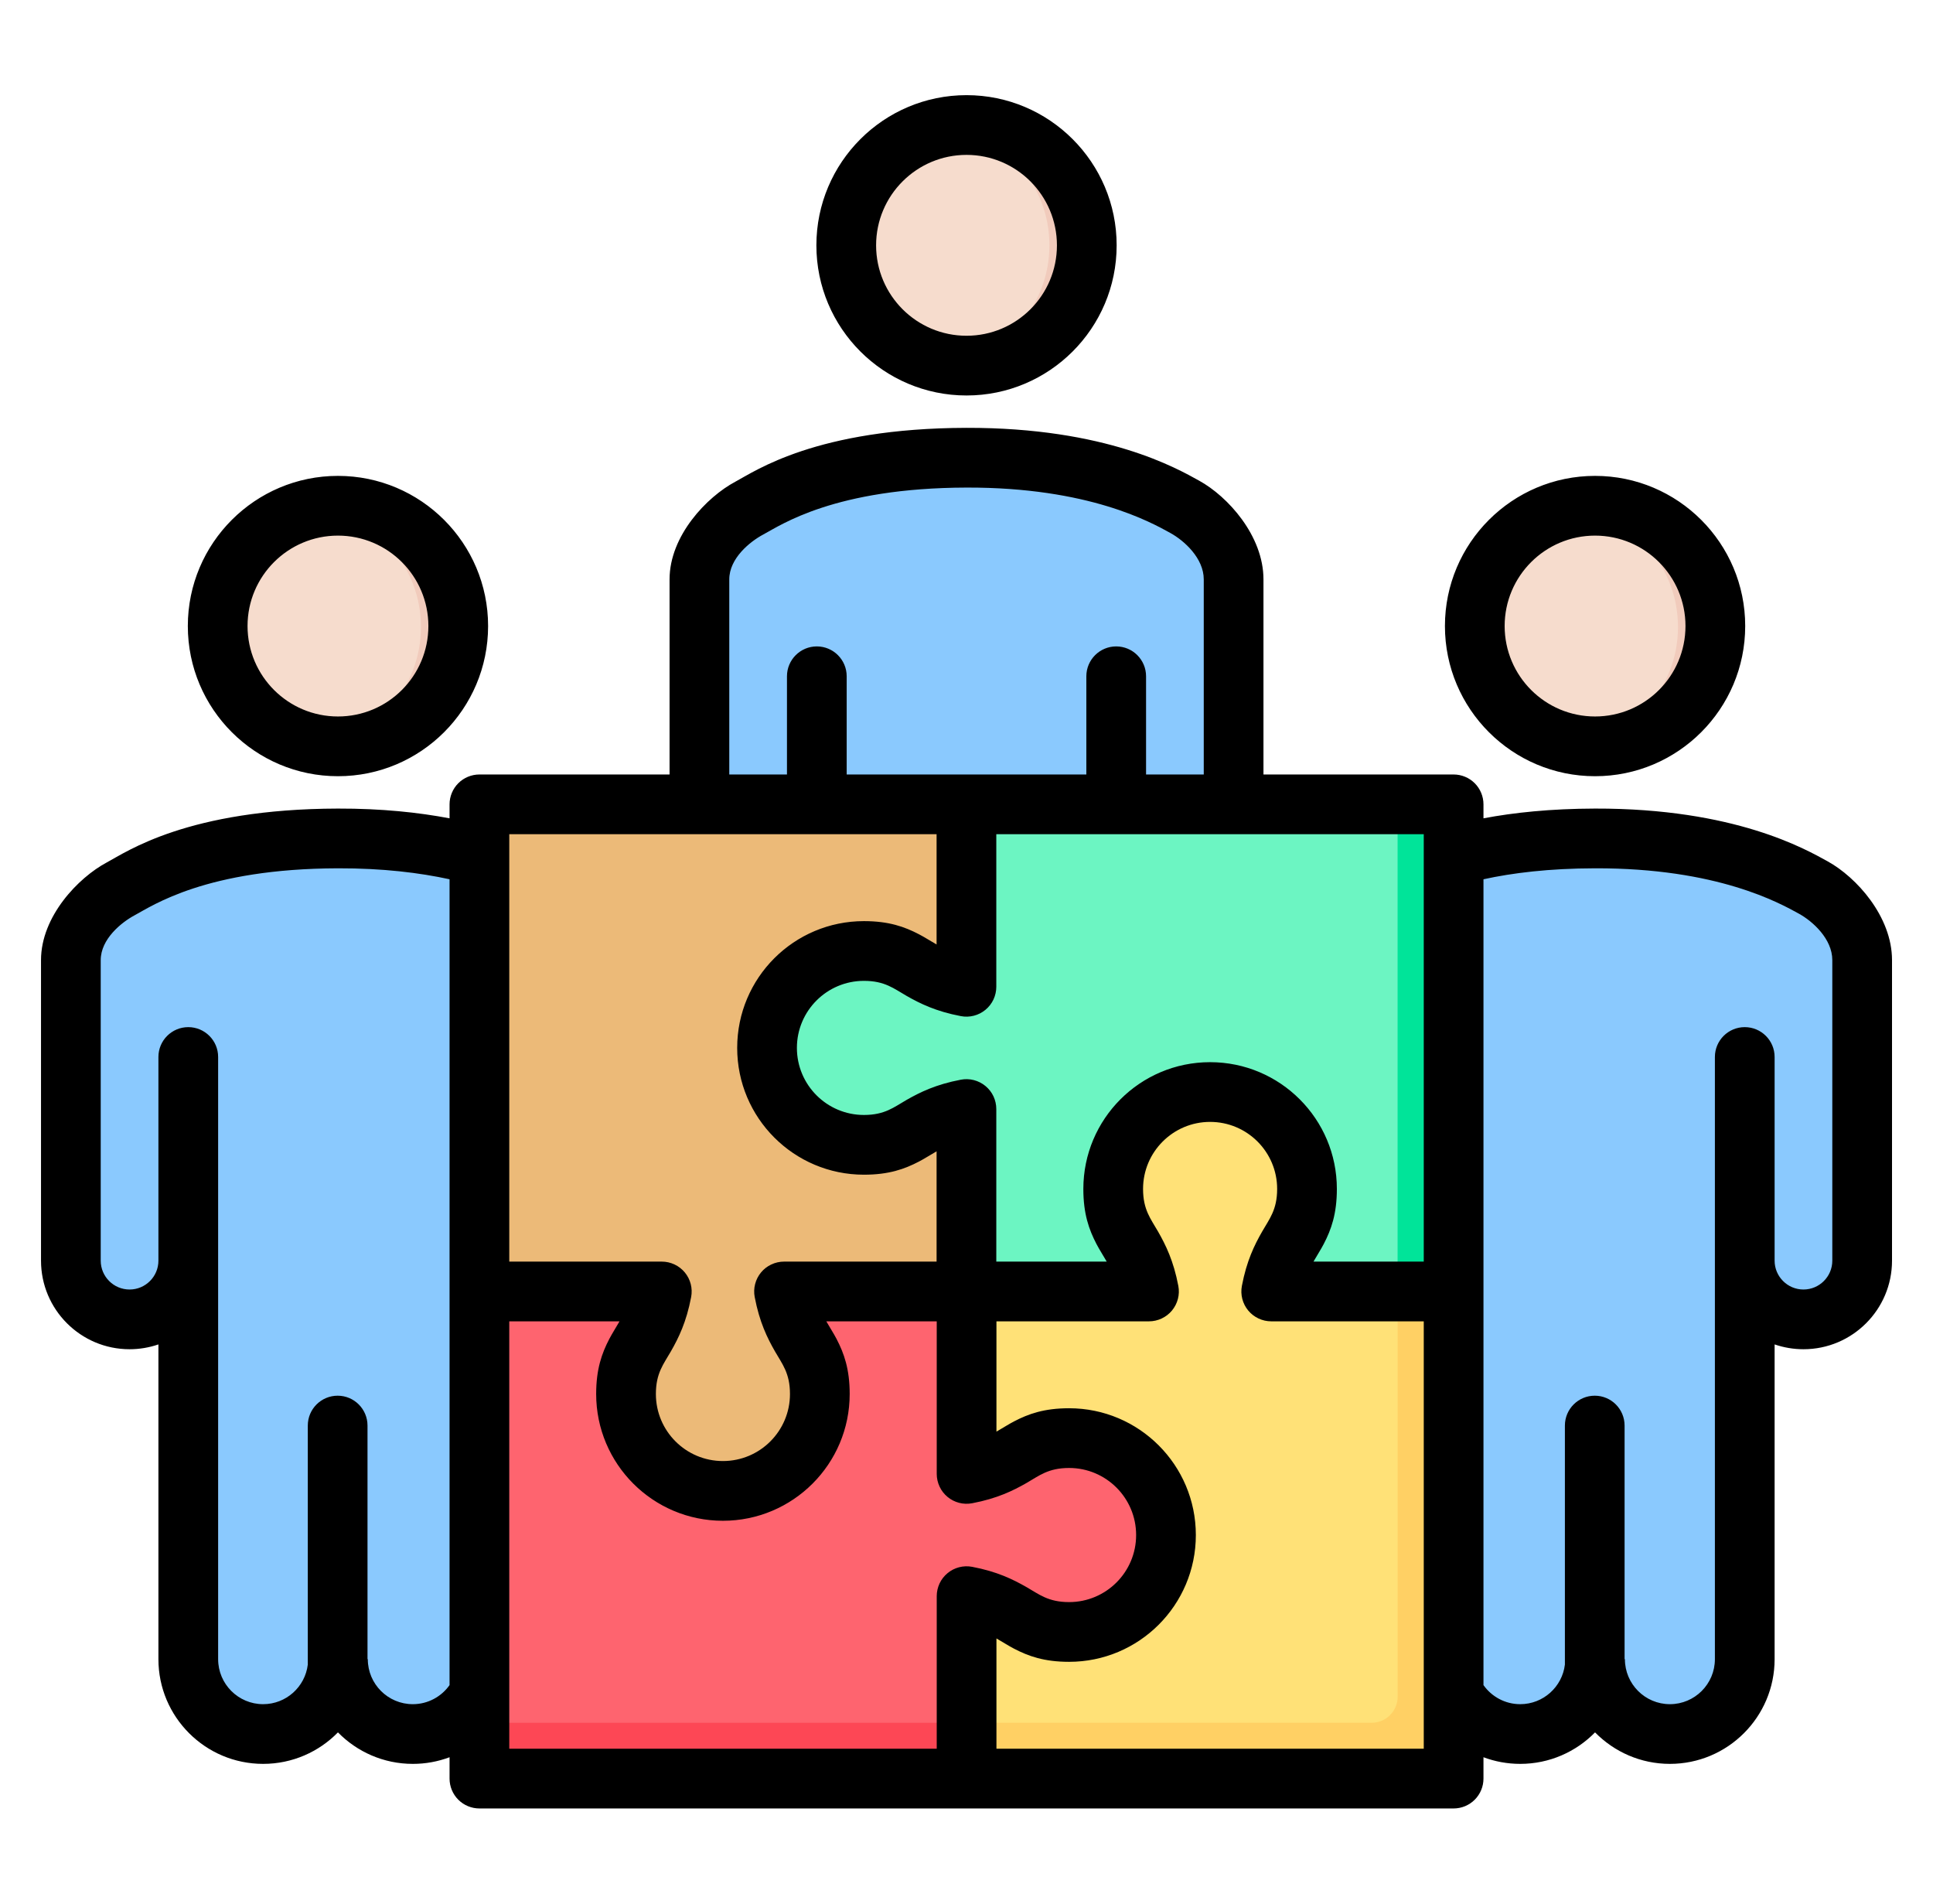 <svg width="65" height="64" viewBox="0 0 65 64" fill="none" xmlns="http://www.w3.org/2000/svg">
<path fill-rule="evenodd" clip-rule="evenodd" d="M6.331 42.388C6.331 43.478 5.446 44.362 4.357 44.362C3.267 44.362 2.383 43.478 2.383 42.388V32.285C2.383 31.195 3.358 30.262 4.061 29.887C4.69 29.552 6.622 28.205 11.364 28.193C15.774 28.183 18.013 29.464 18.703 29.844C19.418 30.238 20.346 31.195 20.346 32.285V42.388C20.346 43.478 19.462 44.362 18.372 44.362C17.283 44.362 16.398 43.478 16.398 42.388V55.786C16.398 57.175 15.27 58.303 13.881 58.303C12.492 58.303 11.364 57.175 11.364 55.786C11.364 57.175 10.237 58.303 8.848 58.303C7.459 58.303 6.331 57.175 6.331 55.786V42.388Z" fill="#8AC9FE"/>
<path d="M11.365 25.125C13.599 25.125 15.41 23.314 15.41 21.08C15.41 18.846 13.599 17.035 11.365 17.035C9.131 17.035 7.32 18.846 7.32 21.08C7.32 23.314 9.131 25.125 11.365 25.125Z" fill="#F6DCCD"/>
<path fill-rule="evenodd" clip-rule="evenodd" d="M10.738 17.084C10.943 17.052 11.152 17.035 11.366 17.035C13.598 17.035 15.41 18.848 15.41 21.08C15.41 23.312 13.598 25.125 11.366 25.125C11.152 25.125 10.943 25.108 10.738 25.076C12.673 24.774 14.155 23.099 14.155 21.08C14.155 19.061 12.673 17.386 10.738 17.084Z" fill="#F1CBBC"/>
<path fill-rule="evenodd" clip-rule="evenodd" d="M27.468 29.589C27.468 30.679 26.583 31.564 25.494 31.564C24.404 31.564 23.52 30.679 23.52 29.589V19.486C23.52 18.396 24.495 17.463 25.198 17.089C25.827 16.753 27.759 15.406 32.501 15.395C36.91 15.384 39.15 16.666 39.84 17.045C40.555 17.439 41.483 18.396 41.483 19.486V29.589C41.483 30.679 40.598 31.564 39.509 31.564C38.419 31.564 37.535 30.679 37.535 29.589V42.987C37.535 44.377 36.407 45.504 35.018 45.504C33.629 45.504 32.501 44.377 32.501 42.987C32.501 44.377 31.373 45.504 29.985 45.504C28.596 45.504 27.468 44.377 27.468 42.987V29.589Z" fill="#8AC9FE"/>
<path d="M32.502 12.29C34.736 12.29 36.546 10.48 36.546 8.246C36.546 6.012 34.736 4.201 32.502 4.201C30.268 4.201 28.457 6.012 28.457 8.246C28.457 10.48 30.268 12.29 32.502 12.29Z" fill="#F6DCCD"/>
<path fill-rule="evenodd" clip-rule="evenodd" d="M31.871 4.25C32.079 4.217 32.288 4.201 32.498 4.201C34.731 4.201 36.543 6.013 36.543 8.246C36.543 10.478 34.731 12.29 32.498 12.29C32.285 12.29 32.076 12.274 31.871 12.242C33.806 11.94 35.288 10.265 35.288 8.246C35.288 6.227 33.806 4.551 31.871 4.25Z" fill="#F1CBBC"/>
<path fill-rule="evenodd" clip-rule="evenodd" d="M48.604 42.388C48.604 43.478 47.72 44.362 46.63 44.362C45.541 44.362 44.656 43.478 44.656 42.388V32.285C44.656 31.195 45.632 30.262 46.334 29.887C46.964 29.552 48.895 28.205 53.638 28.193C58.047 28.183 60.287 29.464 60.977 29.844C61.691 30.238 62.62 31.195 62.62 32.285V42.388C62.62 43.478 61.735 44.362 60.646 44.362C59.556 44.362 58.672 43.478 58.672 42.388V55.786C58.672 57.175 57.544 58.303 56.155 58.303C54.766 58.303 53.638 57.175 53.638 55.786C53.638 57.175 52.51 58.303 51.121 58.303C49.732 58.303 48.604 57.175 48.604 55.786V42.388Z" fill="#8AC9FE"/>
<path d="M53.635 25.125C55.868 25.125 57.679 23.314 57.679 21.08C57.679 18.846 55.868 17.035 53.635 17.035C51.401 17.035 49.59 18.846 49.59 21.08C49.59 23.314 51.401 25.125 53.635 25.125Z" fill="#F6DCCD"/>
<path fill-rule="evenodd" clip-rule="evenodd" d="M53.008 17.084C53.215 17.051 53.425 17.035 53.635 17.035C55.867 17.035 57.68 18.848 57.68 21.08C57.68 23.312 55.867 25.125 53.635 25.125C53.422 25.125 53.212 25.108 53.008 25.076C54.943 24.774 56.425 23.099 56.425 21.08C56.425 19.061 54.943 17.386 53.008 17.084Z" fill="#F1CBBC"/>
<path fill-rule="evenodd" clip-rule="evenodd" d="M17 59.801C16.767 59.801 16.543 59.709 16.378 59.544C16.214 59.379 16.121 59.156 16.121 58.923V27.925C16.121 27.692 16.214 27.469 16.378 27.304C16.543 27.139 16.767 27.047 17 27.047H48.002C48.235 27.047 48.458 27.139 48.623 27.304C48.788 27.469 48.88 27.692 48.88 27.925V58.923C48.88 59.156 48.788 59.379 48.623 59.544C48.458 59.709 48.235 59.801 48.002 59.801H17Z" fill="#ECBA78"/>
<path fill-rule="evenodd" clip-rule="evenodd" d="M46.998 27.047H48.002C48.235 27.047 48.458 27.139 48.623 27.304C48.788 27.469 48.88 27.692 48.88 27.925V58.923C48.88 59.156 48.788 59.379 48.623 59.544C48.458 59.709 48.235 59.801 48.002 59.801H17C16.767 59.801 16.543 59.709 16.378 59.544C16.214 59.379 16.121 59.156 16.121 58.923V57.919H46.12C46.352 57.919 46.576 57.826 46.741 57.662C46.905 57.497 46.998 57.273 46.998 57.04V27.047Z" fill="#E3A76F"/>
<path fill-rule="evenodd" clip-rule="evenodd" d="M38.638 43.424H32.504V37.293C30.767 37.627 30.637 38.494 29.071 38.494C27.271 38.494 25.812 37.035 25.812 35.236C25.812 33.436 27.271 31.977 29.071 31.977C30.637 31.977 30.767 32.844 32.504 33.178V27.047H48.002C48.235 27.047 48.459 27.14 48.624 27.304C48.788 27.469 48.881 27.692 48.881 27.925V43.424H42.747C43.079 41.674 43.951 41.548 43.951 39.977C43.951 38.178 42.492 36.719 40.692 36.719C38.893 36.719 37.434 38.178 37.434 39.977C37.434 41.548 38.305 41.674 38.638 43.424Z" fill="#6CF5C2"/>
<path fill-rule="evenodd" clip-rule="evenodd" d="M46.996 27.047H48C48.233 27.047 48.456 27.14 48.621 27.304C48.786 27.469 48.878 27.692 48.878 27.925V43.424H46.996V27.047Z" fill="#00E499"/>
<path fill-rule="evenodd" clip-rule="evenodd" d="M32.504 49.559V43.426H38.635C38.301 41.688 37.434 41.559 37.434 39.993C37.434 38.193 38.893 36.734 40.692 36.734C42.492 36.734 43.951 38.193 43.951 39.993C43.951 41.559 43.084 41.688 42.75 43.426H48.881V58.924C48.881 59.157 48.788 59.381 48.624 59.545C48.459 59.71 48.236 59.803 48.003 59.803H32.504V53.669C34.254 54.001 34.38 54.873 35.95 54.873C37.75 54.873 39.209 53.414 39.209 51.614C39.209 49.815 37.75 48.356 35.95 48.356C34.38 48.356 34.254 49.227 32.504 49.559Z" fill="#FFE177"/>
<path fill-rule="evenodd" clip-rule="evenodd" d="M48.881 43.426V58.924C48.881 59.157 48.788 59.381 48.624 59.546C48.459 59.71 48.236 59.803 48.003 59.803H32.504V57.92H46.12C46.353 57.92 46.577 57.828 46.741 57.663C46.906 57.498 46.999 57.275 46.999 57.042V43.426H48.881Z" fill="#FFD064"/>
<path fill-rule="evenodd" clip-rule="evenodd" d="M26.364 43.426H32.498V49.557C34.236 49.223 34.365 48.356 35.931 48.356C37.731 48.356 39.19 49.815 39.19 51.614C39.19 53.414 37.731 54.873 35.931 54.873C34.365 54.873 34.236 54.006 32.498 53.672V59.803H17C16.767 59.803 16.543 59.71 16.378 59.546C16.214 59.381 16.121 59.157 16.121 58.924V43.426H22.255C21.923 45.176 21.051 45.302 21.051 46.872C21.051 48.672 22.51 50.131 24.31 50.131C26.109 50.131 27.568 48.672 27.568 46.872C27.568 45.302 26.697 45.176 26.364 43.426Z" fill="#FE646F"/>
<path fill-rule="evenodd" clip-rule="evenodd" d="M32.498 59.802H17C16.767 59.802 16.543 59.71 16.378 59.545C16.214 59.38 16.121 59.157 16.121 58.924V57.92H32.498V59.802Z" fill="#FD4755"/>
<path fill-rule="evenodd" clip-rule="evenodd" d="M15.117 59.078C14.722 59.226 14.303 59.302 13.881 59.301C12.896 59.301 12.004 58.895 11.364 58.242C10.725 58.895 9.834 59.301 8.848 59.301C6.905 59.301 5.327 57.724 5.327 55.781V45.199C5.015 45.306 4.687 45.361 4.357 45.361C2.713 45.361 1.379 44.026 1.379 42.383V32.279C1.379 30.805 2.639 29.502 3.589 28.996C4.259 28.639 6.313 27.196 11.362 27.184C12.836 27.18 14.081 27.315 15.117 27.512V27.042C15.117 26.776 15.223 26.52 15.411 26.332C15.599 26.144 15.855 26.038 16.121 26.038H22.515V19.479C22.515 18.006 23.775 16.702 24.725 16.196C25.395 15.839 27.449 14.396 32.498 14.384C37.202 14.373 39.587 15.754 40.323 16.16C41.286 16.689 42.486 18.012 42.486 19.479V26.038H48.88C49.146 26.038 49.402 26.144 49.59 26.332C49.778 26.52 49.884 26.776 49.884 27.042V27.512C50.896 27.32 52.131 27.188 53.634 27.184C58.337 27.173 60.723 28.554 61.459 28.959C62.422 29.489 63.622 30.812 63.622 32.279V42.383C63.622 44.026 62.288 45.361 60.644 45.361C60.314 45.361 59.986 45.306 59.674 45.199V55.781C59.674 57.724 58.096 59.301 56.153 59.301C55.167 59.301 54.276 58.895 53.636 58.242C52.997 58.895 52.105 59.301 51.12 59.301C50.685 59.301 50.269 59.222 49.884 59.078V59.796C49.884 60.062 49.778 60.318 49.59 60.506C49.402 60.694 49.146 60.8 48.88 60.8H16.121C15.855 60.8 15.599 60.694 15.411 60.506C15.223 60.318 15.117 60.062 15.117 59.796V59.078ZM15.117 29.561C14.118 29.343 12.878 29.188 11.367 29.192C6.931 29.203 5.122 30.454 4.533 30.768C4.078 31.011 3.387 31.573 3.387 32.279V42.383C3.387 42.918 3.821 43.353 4.357 43.353C4.892 43.353 5.327 42.918 5.327 42.383V35.535C5.327 34.981 5.777 34.532 6.331 34.532C6.885 34.532 7.335 34.981 7.335 35.535V55.781C7.335 56.616 8.013 57.294 8.848 57.294C9.621 57.294 10.26 56.712 10.35 55.963V47.927C10.35 47.373 10.8 46.923 11.354 46.923C11.908 46.923 12.358 47.373 12.358 47.927V55.781H12.368C12.368 56.616 13.046 57.294 13.881 57.294C14.391 57.294 14.843 57.04 15.117 56.653V29.561ZM24.523 26.038H26.463V22.736C26.463 22.182 26.913 21.732 27.467 21.732C28.021 21.732 28.471 22.182 28.471 22.736V26.038H36.53V22.736C36.53 22.182 36.98 21.732 37.534 21.732C38.088 21.732 38.538 22.182 38.538 22.736V26.038H40.478V19.479C40.478 18.767 39.822 18.176 39.355 17.919C38.711 17.564 36.618 16.382 32.503 16.392C28.067 16.403 26.258 17.654 25.669 17.968C25.213 18.211 24.523 18.773 24.523 19.479V26.038ZM31.494 28.046H17.125V42.415H22.255C22.402 42.415 22.548 42.448 22.682 42.511C22.815 42.573 22.933 42.665 23.028 42.779C23.122 42.892 23.19 43.026 23.227 43.169C23.264 43.312 23.268 43.461 23.241 43.606C23.081 44.449 22.819 44.98 22.559 45.434C22.318 45.856 22.055 46.161 22.055 46.866C22.055 48.111 23.064 49.12 24.309 49.12C25.555 49.12 26.564 48.111 26.564 46.866C26.564 46.161 26.301 45.856 26.06 45.434C25.8 44.98 25.538 44.449 25.378 43.606C25.35 43.461 25.355 43.312 25.392 43.169C25.429 43.026 25.497 42.892 25.591 42.779C25.685 42.665 25.803 42.573 25.937 42.511C26.071 42.448 26.217 42.415 26.364 42.415H31.494L31.494 38.707C31.282 38.827 31.099 38.949 30.902 39.051C30.419 39.303 29.89 39.493 29.051 39.493C26.697 39.493 24.789 37.584 24.789 35.23C24.789 32.876 26.697 30.968 29.051 30.968C29.89 30.968 30.419 31.158 30.902 31.41C31.099 31.512 31.282 31.633 31.494 31.753V28.046ZM49.884 29.561V56.653C50.158 57.04 50.61 57.294 51.12 57.294C51.893 57.294 52.532 56.712 52.622 55.963V47.927C52.622 47.373 53.072 46.923 53.626 46.923C54.18 46.923 54.629 47.373 54.629 47.927V55.781H54.64C54.64 56.616 55.318 57.294 56.153 57.294C56.988 57.294 57.666 56.616 57.666 55.781V35.535C57.666 34.981 58.116 34.532 58.67 34.532C59.224 34.532 59.674 34.981 59.674 35.535V42.383C59.674 42.918 60.109 43.353 60.644 43.353C61.179 43.353 61.614 42.918 61.614 42.383V32.279C61.614 31.567 60.958 30.975 60.491 30.718C59.847 30.364 57.754 29.182 53.639 29.192C52.088 29.195 50.856 29.348 49.884 29.561ZM47.876 44.423H42.746C42.599 44.423 42.453 44.39 42.319 44.327C42.185 44.264 42.067 44.173 41.973 44.059C41.879 43.946 41.811 43.812 41.774 43.669C41.737 43.526 41.733 43.377 41.76 43.232C41.92 42.389 42.182 41.858 42.442 41.404C42.683 40.982 42.946 40.676 42.946 39.972C42.946 38.727 41.937 37.718 40.691 37.718C39.447 37.718 38.437 38.727 38.437 39.972C38.437 40.676 38.7 40.982 38.941 41.404C39.2 41.858 39.463 42.389 39.623 43.232C39.651 43.377 39.646 43.526 39.609 43.669C39.572 43.812 39.504 43.945 39.41 44.059C39.316 44.173 39.197 44.264 39.064 44.327C38.93 44.39 38.784 44.423 38.637 44.423H33.507L33.507 48.131C33.719 48.011 33.902 47.889 34.099 47.787C34.582 47.535 35.111 47.345 35.95 47.345C38.303 47.345 40.212 49.254 40.212 51.608C40.212 53.962 38.303 55.87 35.95 55.87C35.111 55.87 34.582 55.68 34.099 55.428C33.902 55.326 33.719 55.205 33.507 55.084V58.792H47.876V44.423ZM33.502 42.415H37.215C37.094 42.203 36.973 42.02 36.871 41.824C36.619 41.34 36.429 40.811 36.429 39.972C36.429 37.618 38.337 35.71 40.691 35.71C43.045 35.71 44.954 37.618 44.954 39.972C44.954 40.811 44.764 41.34 44.512 41.824C44.41 42.02 44.288 42.203 44.168 42.415H47.876V28.046H33.502V33.176C33.502 33.323 33.469 33.469 33.407 33.603C33.344 33.736 33.252 33.855 33.138 33.949C33.025 34.043 32.892 34.111 32.748 34.148C32.605 34.185 32.456 34.19 32.311 34.162C31.468 34.002 30.937 33.739 30.483 33.48C30.061 33.239 29.755 32.976 29.051 32.976C27.806 32.976 26.797 33.985 26.797 35.23C26.797 36.475 27.806 37.485 29.051 37.485C29.755 37.485 30.061 37.222 30.483 36.98C30.937 36.721 31.468 36.459 32.311 36.299C32.456 36.271 32.605 36.276 32.748 36.313C32.891 36.35 33.025 36.418 33.138 36.512C33.252 36.606 33.344 36.724 33.407 36.858C33.469 36.992 33.502 37.138 33.502 37.285V42.415ZM31.499 58.792V53.662C31.499 53.515 31.532 53.369 31.594 53.235C31.657 53.101 31.749 52.983 31.863 52.889C31.976 52.795 32.109 52.727 32.252 52.69C32.396 52.653 32.545 52.648 32.69 52.676C33.533 52.836 34.064 53.099 34.518 53.358C34.94 53.599 35.246 53.862 35.95 53.862C37.195 53.862 38.204 52.853 38.204 51.608C38.204 50.362 37.195 49.353 35.95 49.353C35.246 49.353 34.94 49.616 34.518 49.858C34.064 50.117 33.533 50.379 32.69 50.539C32.545 50.566 32.396 50.562 32.253 50.525C32.109 50.488 31.976 50.42 31.863 50.326C31.749 50.232 31.657 50.114 31.595 49.98C31.532 49.846 31.499 49.7 31.499 49.553V44.423H27.786C27.906 44.635 28.028 44.818 28.13 45.014C28.382 45.498 28.572 46.027 28.572 46.866C28.572 49.219 26.663 51.128 24.309 51.128C21.956 51.128 20.047 49.219 20.047 46.866C20.047 46.027 20.237 45.498 20.489 45.014C20.591 44.818 20.713 44.635 20.832 44.423H17.125V58.792H31.499ZM11.364 15.999C14.151 15.999 16.413 18.261 16.413 21.047C16.413 23.834 14.151 26.096 11.364 26.096C8.578 26.096 6.316 23.834 6.316 21.047C6.316 18.261 8.578 15.999 11.364 15.999ZM11.364 18.007C9.686 18.007 8.324 19.369 8.324 21.047C8.324 22.726 9.686 24.088 11.364 24.088C13.043 24.088 14.405 22.726 14.405 21.047C14.405 19.369 13.043 18.007 11.364 18.007ZM32.501 3.199C35.287 3.199 37.549 5.461 37.549 8.248C37.549 11.034 35.287 13.296 32.501 13.296C29.714 13.296 27.452 11.034 27.452 8.248C27.452 5.461 29.714 3.199 32.501 3.199ZM32.501 5.207C30.822 5.207 29.46 6.57 29.46 8.248C29.46 9.926 30.822 11.288 32.501 11.288C34.179 11.288 35.541 9.926 35.541 8.248C35.541 6.57 34.179 5.207 32.501 5.207ZM53.636 15.999C56.423 15.999 58.685 18.261 58.685 21.047C58.685 23.834 56.423 26.096 53.636 26.096C50.85 26.096 48.588 23.834 48.588 21.047C48.588 18.261 50.85 15.999 53.636 15.999ZM53.636 18.007C51.958 18.007 50.596 19.369 50.596 21.047C50.596 22.726 51.958 24.088 53.636 24.088C55.315 24.088 56.677 22.726 56.677 21.047C56.677 19.369 55.315 18.007 53.636 18.007Z" fill="black"/>
</svg>
